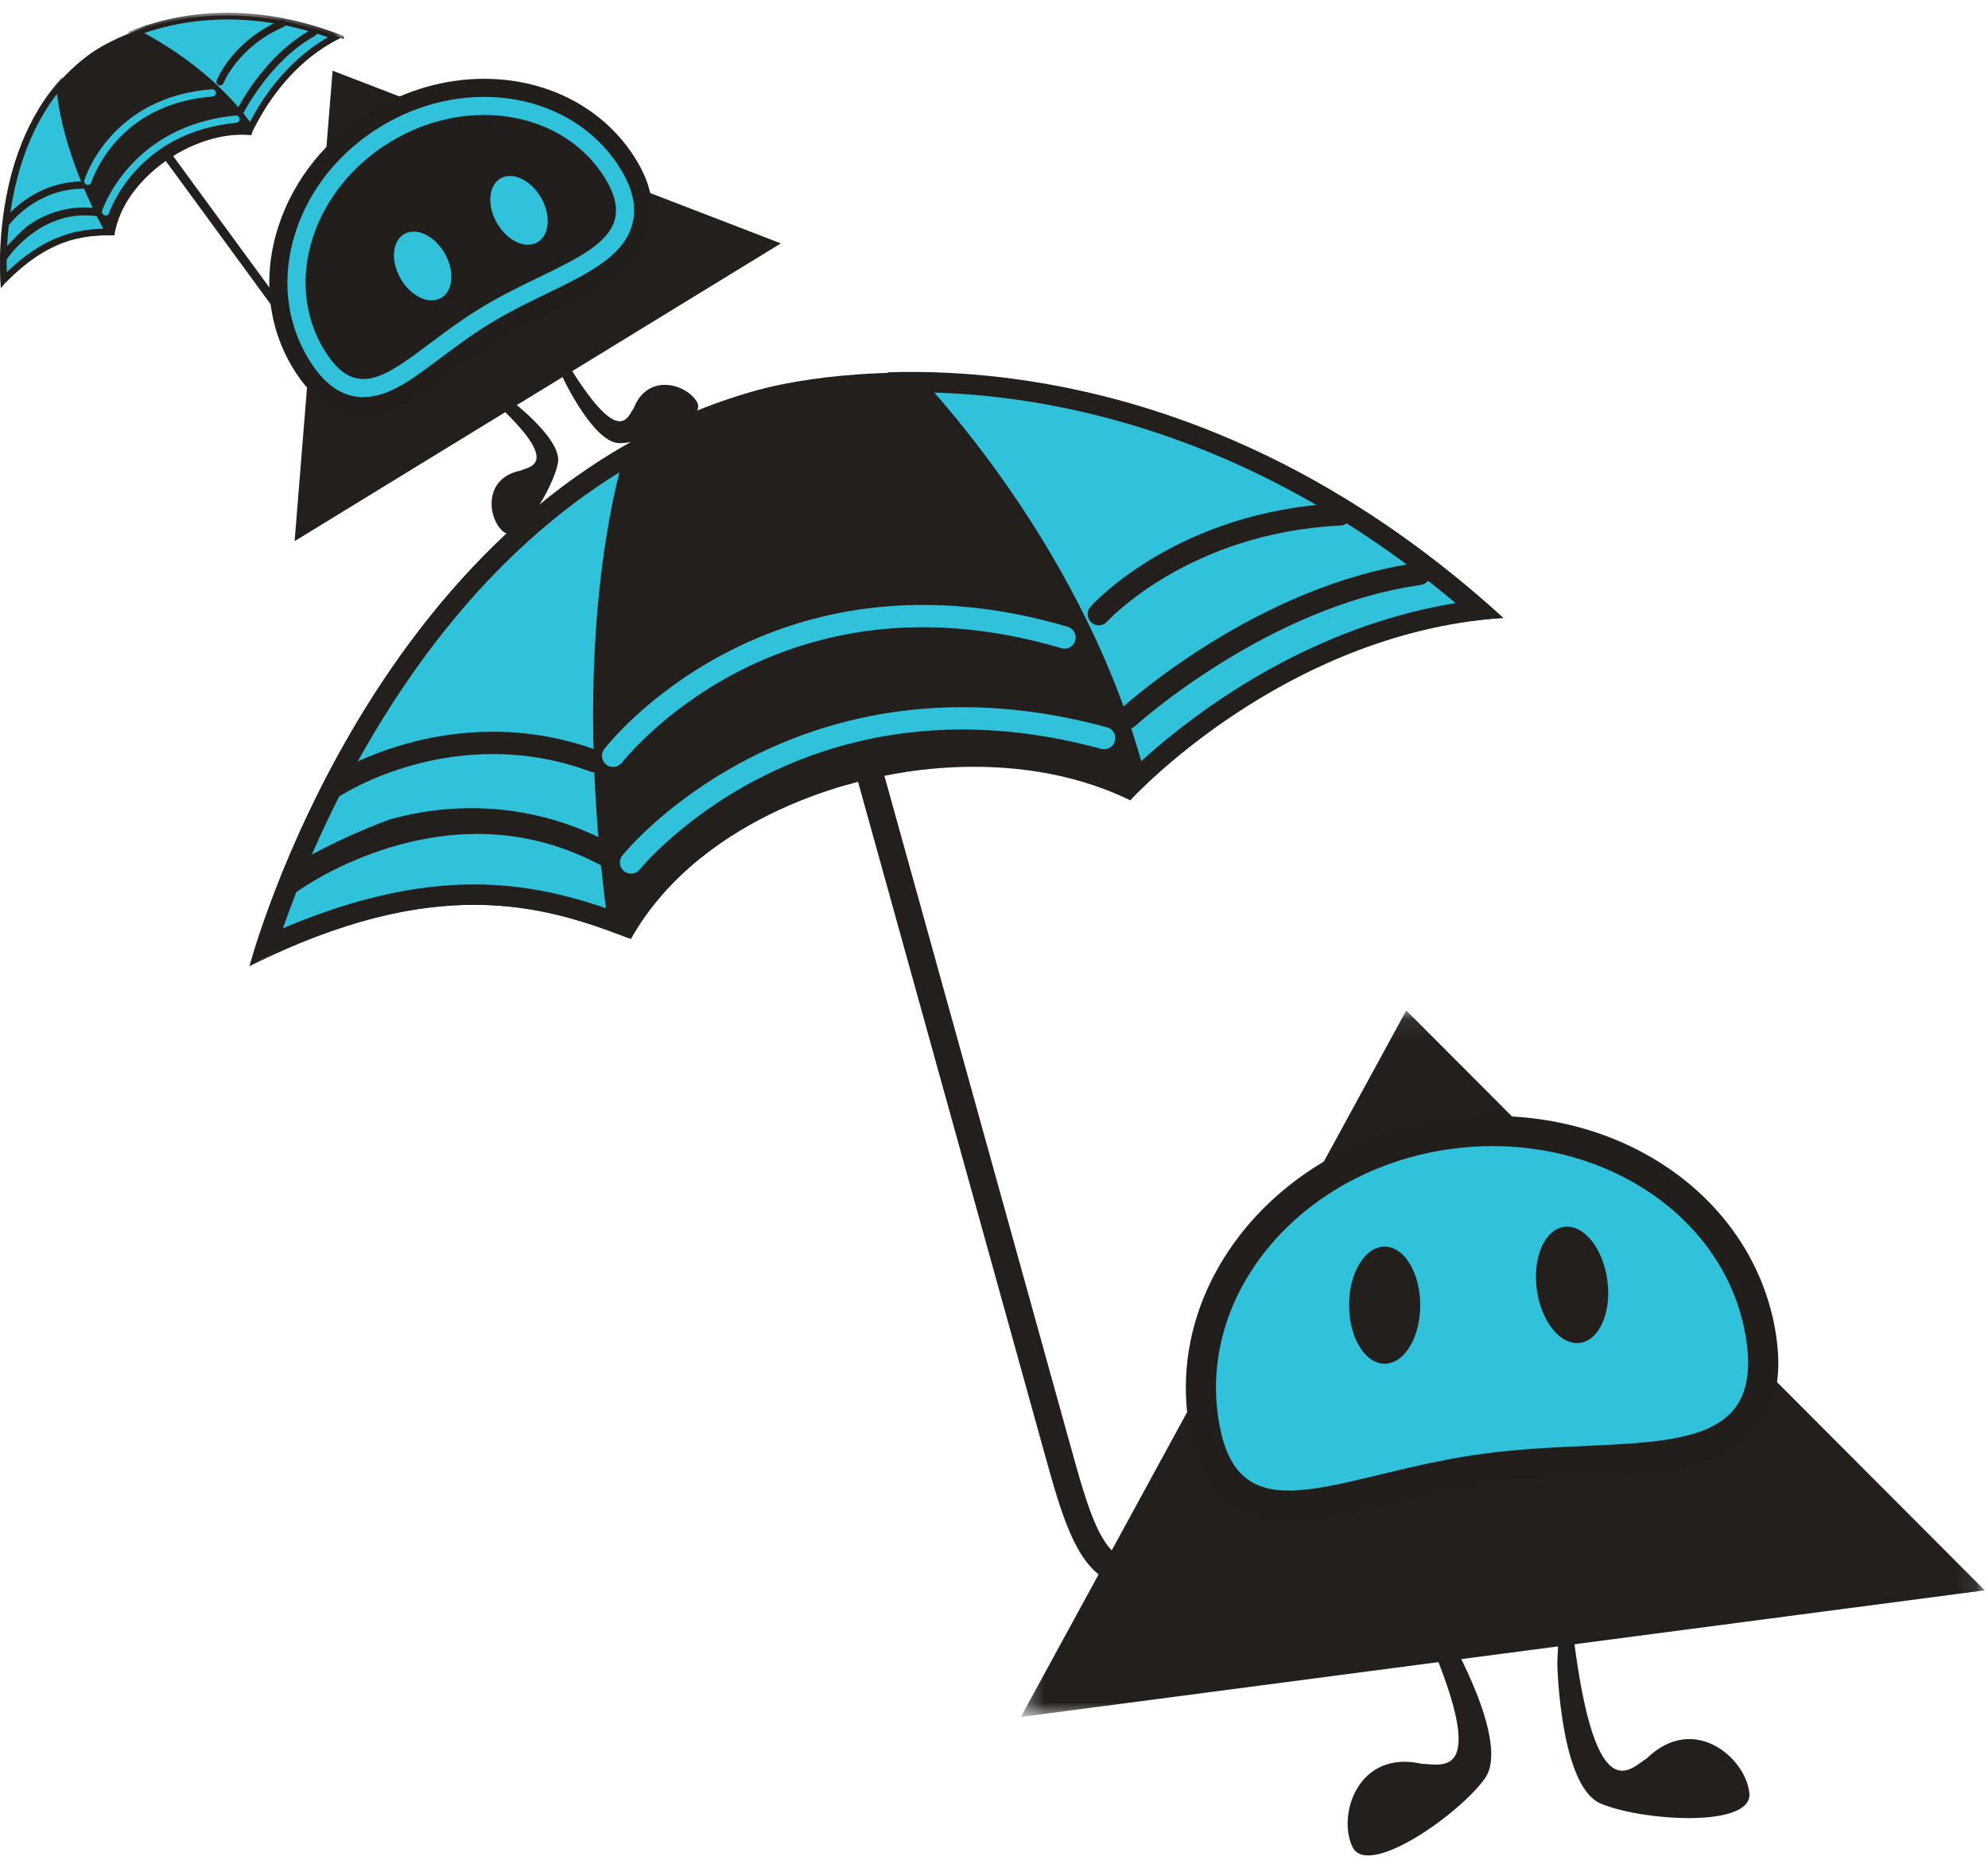 <?xml version="1.0" encoding="UTF-8" standalone="no"?>
<svg width="96px" height="90px" viewBox="0 0 96 90" version="1.1" xmlns="http://www.w3.org/2000/svg" xmlns:xlink="http://www.w3.org/1999/xlink">
    <!-- Generator: Sketch 46.2 (44496) - http://www.bohemiancoding.com/sketch -->
    <title>Page 1</title>
    <desc>Created with Sketch.</desc>
    <defs>
        <polygon id="path-1" points="46.914 34.19 46.914 0.075 0.367 0.075 0.367 34.19"></polygon>
        <polygon id="path-3" points="0.584 0.21 11.049 0.21 11.049 6.117 0.584 6.117 0.584 0.21"></polygon>
        <polygon id="path-5" points="1.30733797e-16 10.376 1.30733797e-16 0.208 5.497 0.208 5.497 10.376 0 10.376"></polygon>
    </defs>
    <g id="Page-1" stroke="none" stroke-width="1" fill="none" fill-rule="evenodd">
        <g id="Accommodation" transform="translate(-264, -959)">
            <g id="Group-5" transform="translate(217, 491)">
                <g id="Page-1" transform="translate(47, 468)">
                    <path d="M69.994,79.036 C69.994,79.036 72.942,84.128 71.712,85.867 C70.483,87.606 66.035,90.736 65.303,89.171 C64.571,87.606 65.603,84.476 68.657,85.172 C69.614,85.172 72.33,86.215 68.276,77.521 C66.67,73.917 69.994,79.036 69.994,79.036" id="Fill-1" fill="#221F1C"></path>
                    <path d="M75.202,80.354 C75.202,80.354 75.329,86.236 77.283,87.083 C79.237,87.931 84.663,88.294 84.476,86.577 C84.289,84.859 81.781,82.721 79.532,84.902 C78.715,85.399 76.936,87.702 75.883,78.167 C75.384,74.253 75.202,80.354 75.202,80.354" id="Fill-3" fill="#221F1C"></path>
                    <g id="Group-7" transform="translate(48.929, 48.719)">
                        <mask id="mask-2" fill="white">
                            <use xlink:href="#path-1"></use>
                        </mask>
                        <g id="Clip-6"></g>
                        <polygon id="Fill-5" fill="#221F1C" mask="url(#mask-2)" points="18.98 0.075 0.367 34.19 46.914 28.076"></polygon>
                    </g>
                    <path d="M12.057,46.647 C12.032,46.66 12.007,46.672 11.982,46.685 C11.982,46.685 12.008,46.672 12.057,46.647" id="Fill-8" fill="#221F1C"></path>
                    <path d="M72.599,29.839 C72.647,29.835 72.672,29.833 72.672,29.833 C72.647,29.835 72.623,29.837 72.599,29.839" id="Fill-10" fill="#221F1C"></path>
                    <path d="M71.656,29.883 C71.937,29.869 72.215,29.856 72.49,29.844 C72.322,29.854 72.039,29.87 71.656,29.883 M72.596,29.865 L72.598,29.865 L72.596,29.865 C56.531,15.296 40.361,17.787 36.559,18.843 C18.026,23.989 12.056,46.652 12.056,46.652 C12.587,46.354 13.117,46.059 13.646,45.772 C12.819,46.253 12.251,46.547 12.056,46.647 C21.57,41.787 27.198,44.088 30.464,45.344 C34.028,39.029 42.143,37.598 42.143,37.598 C42.143,37.598 48.704,35.775 54.58,38.647 C56.727,35.893 61.902,30.602 72.525,29.842 C72.549,29.841 72.575,29.854 72.599,29.852 C72.598,29.852 72.598,29.865 72.596,29.865" id="Fill-12" fill="#221F1C"></path>
                    <path d="M12.057,46.647 C12.032,46.66 12.007,46.672 11.982,46.685 C11.982,46.685 12.008,46.672 12.057,46.647" id="Fill-14" fill="#221F1C"></path>
                    <path d="M54.58,38.647 C54.58,38.647 61.902,30.602 72.525,29.842 C72.55,29.841 72.575,29.84 72.599,29.838 C72.598,29.838 72.597,29.837 72.597,29.836 L72.597,29.836 L72.597,29.836 C61.287,19.527 49.925,17.755 42.863,17.977 C42.863,17.977 51.864,26.712 54.58,38.647" id="Fill-16" fill="#221F1C"></path>
                    <path d="M55.11,36.757 C53.535,31.157 50.702,26.392 48.504,23.272 C47.214,21.442 46.013,19.979 45.115,18.956 C48.695,19.066 52.289,19.714 55.828,20.888 C60.932,22.581 65.788,25.346 70.289,29.12 C69.391,29.267 68.494,29.464 67.603,29.711 C61.606,31.377 57.162,34.885 55.11,36.757" id="Fill-18" fill="#30C1DB"></path>
                    <path d="M31.559,20.763 C16.934,28.122 12.056,46.645 12.056,46.645 C12.587,46.347 13.117,46.056 13.646,45.768 C12.818,46.25 12.252,46.548 12.056,46.645 C21.043,42.195 26.096,43.686 30.258,45.259 C30.269,45.263 30.433,45.203 30.431,45.191 C28.108,29.166 31.559,20.763 31.559,20.763" id="Fill-20" fill="#221F1C"></path>
                    <path d="M29.26,43.856 C26.112,42.782 22.5,42.088 17.376,43.51 C16.188,43.84 14.944,44.281 13.662,44.827 C14.307,42.978 15.453,40.077 17.207,36.891 C18.939,33.743 20.918,30.936 23.088,28.548 C25.19,26.235 27.477,24.31 29.911,22.807 C29.051,26.247 27.92,33.315 29.26,43.856" id="Fill-22" fill="#30C1DB"></path>
                    <path d="M30.224,42.276 C30.084,42.315 29.935,42.315 29.801,42.233 C26.558,40.234 22.997,39.762 19.213,40.813 C19.206,40.815 19.197,40.817 19.19,40.819 C16.348,41.609 14.437,42.993 14.418,43.007 C14.179,43.184 13.839,43.126 13.662,42.888 C13.484,42.649 13.506,42.216 13.745,42.038 C13.828,41.976 15.857,40.662 18.826,39.567 C18.831,39.565 18.836,39.564 18.841,39.563 C21.659,38.78 25.958,38.509 30.337,41.206 C30.59,41.362 30.682,41.741 30.525,41.994 C30.452,42.114 30.35,42.241 30.224,42.276" id="Fill-24" fill="#221F1C"></path>
                    <path d="M53.464,36.161 C53.374,36.186 53.276,36.188 53.179,36.162 C49.887,35.264 46.669,35.011 43.615,35.41 C41.173,35.728 38.828,36.461 36.643,37.589 C32.909,39.516 30.911,41.962 30.891,41.986 C30.705,42.218 30.366,42.254 30.134,42.068 C29.902,41.881 29.865,41.543 30.052,41.311 C30.136,41.204 32.183,38.689 36.103,36.655 C38.402,35.461 40.871,34.684 43.442,34.345 C46.649,33.921 50.02,34.183 53.463,35.121 C53.75,35.2 53.919,35.496 53.84,35.783 C53.789,35.973 53.642,36.112 53.464,36.161" id="Fill-26" fill="#30C1DB"></path>
                    <path d="M54.595,35.179 C54.406,35.232 54.195,35.179 54.053,35.024 C53.852,34.804 53.867,34.464 54.087,34.262 C54.354,34.018 60.725,28.263 68.457,27.178 C68.751,27.137 69.024,27.342 69.065,27.637 C69.106,27.932 68.9,28.205 68.606,28.246 C61.212,29.283 54.877,35 54.814,35.058 C54.75,35.117 54.674,35.158 54.595,35.179" id="Fill-28" fill="#221F1C"></path>
                    <path d="M28.834,37.272 C28.728,37.301 28.612,37.298 28.502,37.257 C25.142,36.004 22.065,36.375 20.074,36.907 C17.896,37.488 16.504,38.385 16.49,38.394 C16.241,38.556 15.907,38.486 15.745,38.237 C15.582,37.987 15.652,37.654 15.901,37.491 C15.962,37.452 17.378,36.536 19.643,35.908 C19.68,35.897 19.717,35.887 19.756,35.877 C21.907,35.296 25.236,34.888 28.878,36.247 C29.157,36.351 29.299,36.662 29.195,36.94 C29.132,37.109 28.995,37.227 28.834,37.272" id="Fill-30" fill="#221F1C"></path>
                    <path d="M51.549,31.302 C51.455,31.328 51.353,31.329 51.252,31.3 C48.097,30.367 45.02,30.077 42.107,30.437 C39.781,30.725 37.55,31.425 35.477,32.52 C31.933,34.393 30.054,36.802 30.035,36.825 C29.854,37.061 29.515,37.106 29.28,36.925 C29.044,36.743 28.999,36.405 29.18,36.17 C29.26,36.064 31.193,33.576 34.928,31.591 C37.119,30.426 39.479,29.679 41.942,29.371 C45.012,28.987 48.247,29.288 51.558,30.265 C51.843,30.349 52.007,30.65 51.922,30.935 C51.867,31.12 51.722,31.254 51.549,31.302" id="Fill-32" fill="#30C1DB"></path>
                    <path d="M53.206,30.175 C53.034,30.222 52.843,30.184 52.7,30.056 C52.479,29.857 52.461,29.516 52.66,29.295 C52.83,29.106 56.911,24.666 64.677,24.302 C64.975,24.288 65.227,24.518 65.241,24.815 C65.255,25.113 65.025,25.365 64.728,25.379 C57.407,25.723 53.5,29.973 53.461,30.016 C53.39,30.095 53.301,30.148 53.206,30.175" id="Fill-34" fill="#221F1C"></path>
                    <path d="M55.776,76.472 C54.896,76.717 54.143,76.663 53.481,76.309 C51.907,75.468 51.25,73.101 50.418,70.105 L41.451,37.808 C41.357,37.47 41.57,37.115 41.909,37.021 C42.247,36.926 42.613,37.121 42.707,37.46 L51.675,69.755 C52.395,72.352 53.004,74.597 54.096,75.182 C54.493,75.393 54.986,75.397 55.621,75.188 C55.631,75.185 55.637,75.183 55.646,75.18 C57.309,74.719 57.301,73.608 56.439,70.501 C56.344,70.162 56.542,69.811 56.881,69.717 C57.22,69.623 57.571,69.822 57.665,70.16 C58.328,72.549 59.153,75.519 55.998,76.405 C55.923,76.43 55.849,76.452 55.776,76.472" id="Fill-36" fill="#221F1C"></path>
                    <path d="M0.045,13.883 C0.039,13.89 0.033,13.897 0.027,13.903 C0.027,13.903 0.033,13.896 0.045,13.883" id="Fill-38" fill="#221F1C"></path>
                    <path d="M16.623,1.752 C16.637,1.745 16.645,1.742 16.645,1.742 C16.637,1.745 16.631,1.749 16.623,1.752" id="Fill-40" fill="#221F1C"></path>
                    <path d="M16.34,1.874 C16.424,1.838 16.508,1.801 16.591,1.766 C16.54,1.789 16.455,1.826 16.34,1.874 L16.34,1.874 Z M16.597,1.893 L16.625,1.893 L16.625,1.893 C10.065,-0.729 5.371,1.854 4.329,2.616 C-0.746,6.329 0.045,13.918 0.045,13.918 C0.174,13.765 0.301,13.598 0.43,13.448 C0.232,13.691 0.093,13.838 0.045,13.891 C2.394,11.307 4.381,11.356 5.525,11.363 C5.887,9.02 8.203,7.644 8.203,7.644 C8.203,7.644 10,6.328 12.128,6.528 C12.467,5.438 13.426,3.221 16.588,1.762 C16.595,1.759 16.597,1.759 16.597,1.755 L16.597,1.893 Z" id="Fill-42" fill="#221F1C"></path>
                    <path d="M0.045,13.883 C0.039,13.89 0.033,13.897 0.027,13.903 C0.027,13.903 0.033,13.896 0.045,13.883" id="Fill-44" fill="#221F1C"></path>
                    <g id="Group-48" transform="translate(5.574, 0.409)">
                        <mask id="mask-4" fill="white">
                            <use xlink:href="#path-3"></use>
                        </mask>
                        <g id="Clip-47"></g>
                        <path d="M6.554,6.117 C6.554,6.117 7.865,2.811 11.027,1.352 C11.034,1.349 11.042,1.346 11.049,1.343 L11.048,1.342 C11.048,1.342 11.048,1.342 11.048,1.342 C11.048,1.342 11.048,1.342 11.048,1.342 C6.398,-0.505 2.719,0.264 0.584,1.148 C0.584,1.148 4.346,2.78 6.554,6.117" id="Fill-46" fill="#221F1C" mask="url(#mask-4)"></path>
                    </g>
                    <path d="M12.072,5.887 C10.944,4.356 9.527,3.225 8.495,2.525 C7.889,2.114 7.353,1.806 6.96,1.596 C8.068,1.217 9.242,1 10.46,0.95 C12.217,0.879 14.022,1.164 15.834,1.799 C15.576,1.947 15.325,2.111 15.081,2.29 C13.438,3.492 12.484,5.078 12.072,5.887" id="Fill-49" fill="#30C1DB"></path>
                    <g id="Group-53" transform="translate(0, 3.506)">
                        <mask id="mask-6" fill="white">
                            <use xlink:href="#path-5"></use>
                        </mask>
                        <g id="Clip-52"></g>
                        <path d="M3.022,0.208 C-0.602,4.147 0.044,10.376 0.044,10.376 C0.173,10.224 0.301,10.073 0.43,9.925 C0.232,10.168 0.093,10.324 0.044,10.376 C2.28,7.977 3.998,7.85 5.452,7.851 C5.456,7.851 5.499,7.813 5.497,7.81 C2.937,3.176 3.022,0.208 3.022,0.208" id="Fill-51" fill="#221F1C" mask="url(#mask-6)"></path>
                    </g>
                    <path d="M4.985,11.043 C3.898,11.078 2.713,11.283 1.31,12.309 C0.985,12.547 0.655,12.826 0.326,13.141 C0.31,12.501 0.326,11.482 0.494,10.304 C0.661,9.142 0.942,8.055 1.33,7.073 C1.706,6.123 2.183,5.271 2.754,4.53 C2.888,5.681 3.358,7.974 4.985,11.043" id="Fill-54" fill="#30C1DB"></path>
                    <path d="M5.098,10.449 C5.059,10.477 5.013,10.494 4.963,10.484 C3.741,10.247 2.597,10.514 1.56,11.272 C1.559,11.274 1.557,11.275 1.554,11.277 C0.776,11.847 0.351,12.491 0.347,12.497 C0.294,12.579 0.184,12.6 0.102,12.548 C0.02,12.496 -0.023,12.36 0.029,12.278 C0.047,12.25 0.517,11.614 1.298,10.935 C1.3,10.935 1.301,10.934 1.302,10.933 C2.074,10.368 3.358,9.788 5.008,10.108 C5.104,10.127 5.176,10.232 5.157,10.327 C5.148,10.373 5.132,10.423 5.098,10.449" id="Fill-56" fill="#221F1C"></path>
                    <path d="M11.5,5.895 C11.476,5.913 11.446,5.925 11.413,5.928 C10.302,6.034 9.289,6.328 8.4,6.802 C7.691,7.181 7.058,7.677 6.52,8.274 C5.6,9.295 5.271,10.273 5.268,10.283 C5.238,10.375 5.138,10.426 5.046,10.395 C4.954,10.365 4.903,10.266 4.933,10.173 C4.947,10.131 5.283,9.126 6.247,8.05 C6.812,7.42 7.478,6.897 8.225,6.496 C9.157,5.997 10.218,5.687 11.38,5.577 C11.477,5.568 11.562,5.639 11.572,5.736 C11.578,5.8 11.549,5.86 11.5,5.895" id="Fill-58" fill="#30C1DB"></path>
                    <path d="M11.733,5.464 C11.681,5.502 11.61,5.51 11.549,5.479 C11.462,5.435 11.428,5.329 11.472,5.242 C11.525,5.136 12.809,2.641 15.049,1.417 C15.134,1.37 15.242,1.401 15.288,1.487 C15.335,1.572 15.304,1.679 15.218,1.726 C13.076,2.897 11.799,5.377 11.786,5.402 C11.773,5.428 11.755,5.448 11.733,5.464" id="Fill-60" fill="#221F1C"></path>
                    <path d="M4.094,9.078 C4.065,9.099 4.03,9.112 3.991,9.112 C2.819,9.117 1.921,9.586 1.373,9.978 C0.774,10.407 0.451,10.842 0.448,10.847 C0.391,10.925 0.281,10.942 0.202,10.884 C0.124,10.827 0.106,10.717 0.164,10.638 C0.178,10.619 0.506,10.176 1.126,9.722 C1.136,9.715 1.146,9.708 1.157,9.7 C1.748,9.274 2.719,8.765 3.99,8.76 C4.087,8.759 4.166,8.838 4.167,8.935 C4.167,8.994 4.138,9.046 4.094,9.078" id="Fill-62" fill="#221F1C"></path>
                    <path d="M10.354,4.63 C10.327,4.648 10.297,4.661 10.262,4.663 C9.19,4.743 8.215,5.009 7.366,5.455 C6.687,5.812 6.086,6.283 5.578,6.858 C4.711,7.84 4.413,8.794 4.41,8.803 C4.382,8.897 4.284,8.949 4.191,8.921 C4.097,8.892 4.045,8.794 4.073,8.701 C4.086,8.66 4.39,7.676 5.303,6.637 C5.839,6.028 6.474,5.527 7.192,5.148 C8.087,4.676 9.111,4.395 10.236,4.311 C10.334,4.305 10.418,4.378 10.425,4.474 C10.43,4.538 10.401,4.595 10.354,4.63" id="Fill-64" fill="#30C1DB"></path>
                    <path d="M10.73,4.094 C10.683,4.128 10.62,4.138 10.562,4.116 C10.471,4.08 10.427,3.978 10.462,3.888 C10.492,3.81 11.227,1.981 13.561,0.973 C13.65,0.934 13.754,0.975 13.793,1.065 C13.831,1.154 13.79,1.258 13.701,1.297 C11.501,2.247 10.797,3.998 10.79,4.016 C10.777,4.048 10.756,4.075 10.73,4.094" id="Fill-66" fill="#221F1C"></path>
                    <path d="M16.861,17.959 C16.62,18.135 16.384,18.206 16.14,18.173 C15.562,18.098 15.087,17.45 14.487,16.629 L8.016,7.786 C7.948,7.693 7.972,7.56 8.065,7.492 C8.158,7.424 8.292,7.441 8.36,7.534 L14.832,16.377 C15.351,17.088 15.797,17.705 16.199,17.758 C16.344,17.776 16.496,17.721 16.666,17.584 C16.668,17.581 16.67,17.58 16.672,17.578 C17.128,17.245 16.997,16.906 16.375,16.055 C16.307,15.962 16.327,15.832 16.42,15.765 C16.512,15.697 16.643,15.717 16.71,15.81 C17.189,16.463 17.784,17.277 16.921,17.912 C16.902,17.928 16.881,17.944 16.861,17.959" id="Fill-68" fill="#221F1C"></path>
                    <path d="M62.24,72.706 C59.812,72.706 58.494,71.356 58.092,68.457 C57.651,65.28 58.654,62.103 60.915,59.51 C63.151,56.947 66.356,55.261 69.939,54.764 C70.651,54.666 71.373,54.615 72.085,54.615 C78.794,54.615 84.254,58.863 85.065,64.717 C85.296,66.375 85.036,67.627 84.272,68.546 C82.842,70.266 79.931,70.398 76.561,70.552 C74.961,70.625 73.306,70.7 71.605,70.936 C69.861,71.178 68.233,71.571 66.795,71.918 C65.041,72.341 63.527,72.706 62.24,72.706" id="Fill-70" fill="#30C1DB"></path>
                    <path d="M72.085,53.887 L72.085,53.887 C71.34,53.887 70.584,53.939 69.839,54.043 C62.005,55.129 56.411,61.64 57.371,68.557 C57.82,71.794 59.458,73.435 62.24,73.435 C63.613,73.435 65.167,73.06 66.966,72.626 C68.387,72.283 69.997,71.894 71.706,71.658 C73.373,71.426 75.011,71.352 76.595,71.279 C80.137,71.118 83.197,70.979 84.832,69.012 C85.735,67.927 86.047,66.489 85.787,64.616 C84.925,58.399 79.163,53.887 72.085,53.887 M72.085,55.343 C78.289,55.343 83.577,59.285 84.344,64.816 C85.195,70.947 78.555,69.237 71.505,70.215 C67.65,70.749 64.469,71.978 62.24,71.978 C60.393,71.978 59.199,71.135 58.814,68.357 C57.963,62.226 62.99,56.463 70.04,55.485 C70.729,55.39 71.413,55.343 72.085,55.343" id="Fill-72" fill="#221E1C"></path>
                    <path d="M68.582,63.024 C68.582,64.586 67.813,65.852 66.864,65.852 C65.915,65.852 65.146,64.586 65.146,63.024 C65.146,61.463 65.915,60.197 66.864,60.197 C67.813,60.197 68.582,61.463 68.582,63.024" id="Fill-74" fill="#221F1C"></path>
                    <path d="M77.617,61.811 C77.829,63.358 77.239,64.716 76.299,64.845 C75.36,64.975 74.425,63.825 74.213,62.278 C74,60.732 74.59,59.373 75.529,59.243 C76.47,59.115 77.404,60.263 77.617,61.811" id="Fill-76" fill="#221F1C"></path>
                    <path d="M24.392,19.119 C24.392,19.119 27.186,21.144 26.942,22.369 C26.698,23.594 25.062,26.332 24.296,25.668 C23.531,25.004 23.337,23.081 25.139,22.725 C25.652,22.497 27.356,22.408 23.11,18.716 C21.39,17.17 24.392,19.119 24.392,19.119" id="Fill-78" fill="#221F1C"></path>
                    <path d="M27.206,18.291 C27.206,18.291 28.677,21.413 29.926,21.4 C31.174,21.388 34.169,20.289 33.659,19.413 C33.148,18.538 31.295,17.99 30.61,19.695 C30.291,20.156 29.887,21.814 27.048,16.957 C25.848,14.979 27.206,18.291 27.206,18.291" id="Fill-80" fill="#221F1C"></path>
                    <polygon id="Fill-82" fill="#221F1C" points="16.061 3.414 14.227 26.131 37.707 11.753"></polygon>
                    <path d="M17.546,19.176 C16.516,19.176 15.648,18.569 14.894,17.323 C13.805,15.524 13.584,13.356 14.27,11.218 C14.943,9.123 16.413,7.305 18.41,6.096 C19.941,5.169 21.661,4.679 23.379,4.679 C26.186,4.679 28.656,5.992 29.986,8.19 C30.586,9.182 30.759,10.066 30.514,10.893 C30.07,12.396 28.376,13.218 26.414,14.17 C25.533,14.598 24.624,15.039 23.734,15.577 C22.824,16.129 22.006,16.741 21.284,17.282 C19.872,18.34 18.756,19.176 17.546,19.176" id="Fill-84" fill="#221E1C"></path>
                    <path d="M23.38,3.805 L23.38,3.805 C21.501,3.805 19.626,4.339 17.957,5.348 C15.78,6.666 14.175,8.655 13.438,10.95 C12.672,13.333 12.924,15.757 14.145,17.776 C15.059,19.285 16.203,20.05 17.547,20.05 C19.048,20.05 20.327,19.092 21.808,17.982 C22.548,17.428 23.313,16.854 24.187,16.325 C25.042,15.808 25.933,15.376 26.795,14.957 C28.854,13.958 30.799,13.014 31.353,11.141 C31.667,10.08 31.459,8.934 30.734,7.738 C29.244,5.275 26.495,3.805 23.38,3.805 M23.38,5.553 C25.791,5.553 28.021,6.631 29.238,8.643 C31.214,11.909 27.037,12.558 23.282,14.829 C20.709,16.386 19.001,18.302 17.547,18.302 C16.878,18.302 16.263,17.898 15.641,16.871 C13.665,13.605 15.108,9.116 18.862,6.844 C20.303,5.972 21.876,5.553 23.38,5.553" id="Fill-86" fill="#221E1C"></path>
                    <path d="M23.38,4.679 L23.38,4.679 C21.66,4.679 19.942,5.169 18.409,6.096 C16.413,7.304 14.943,9.123 14.27,11.218 C13.583,13.356 13.804,15.524 14.893,17.323 C15.648,18.57 16.515,19.176 17.547,19.176 C18.757,19.176 19.872,18.34 21.284,17.282 C22.006,16.742 22.823,16.128 23.735,15.577 C24.624,15.04 25.534,14.598 26.414,14.171 C28.376,13.219 30.07,12.396 30.515,10.894 C30.759,10.066 30.586,9.182 29.986,8.19 C28.656,5.991 26.186,4.679 23.38,4.679 M23.38,5.553 C25.791,5.553 28.021,6.631 29.238,8.643 C31.214,11.908 27.037,12.558 23.282,14.83 C20.709,16.387 19.001,18.302 17.547,18.302 C16.878,18.302 16.263,17.898 15.641,16.87 C13.665,13.605 15.108,9.116 18.862,6.844 C20.303,5.972 21.876,5.553 23.38,5.553" id="Fill-88" fill="#30C1DB"></path>
                    <path d="M21.474,12.23 C21.966,13.082 21.888,14.047 21.3,14.386 C20.713,14.725 19.838,14.31 19.346,13.458 C18.855,12.607 18.933,11.641 19.52,11.302 C20.108,10.963 20.982,11.378 21.474,12.23" id="Fill-90" fill="#30C1DB"></path>
                    <path d="M26.126,9.544 C26.617,10.396 26.54,11.361 25.952,11.7 C25.365,12.04 24.49,11.624 23.998,10.772 C23.506,9.921 23.584,8.955 24.172,8.616 C24.759,8.277 25.634,8.693 26.126,9.544" id="Fill-92" fill="#30C1DB"></path>
                </g>
            </g>
        </g>
    </g>
</svg>